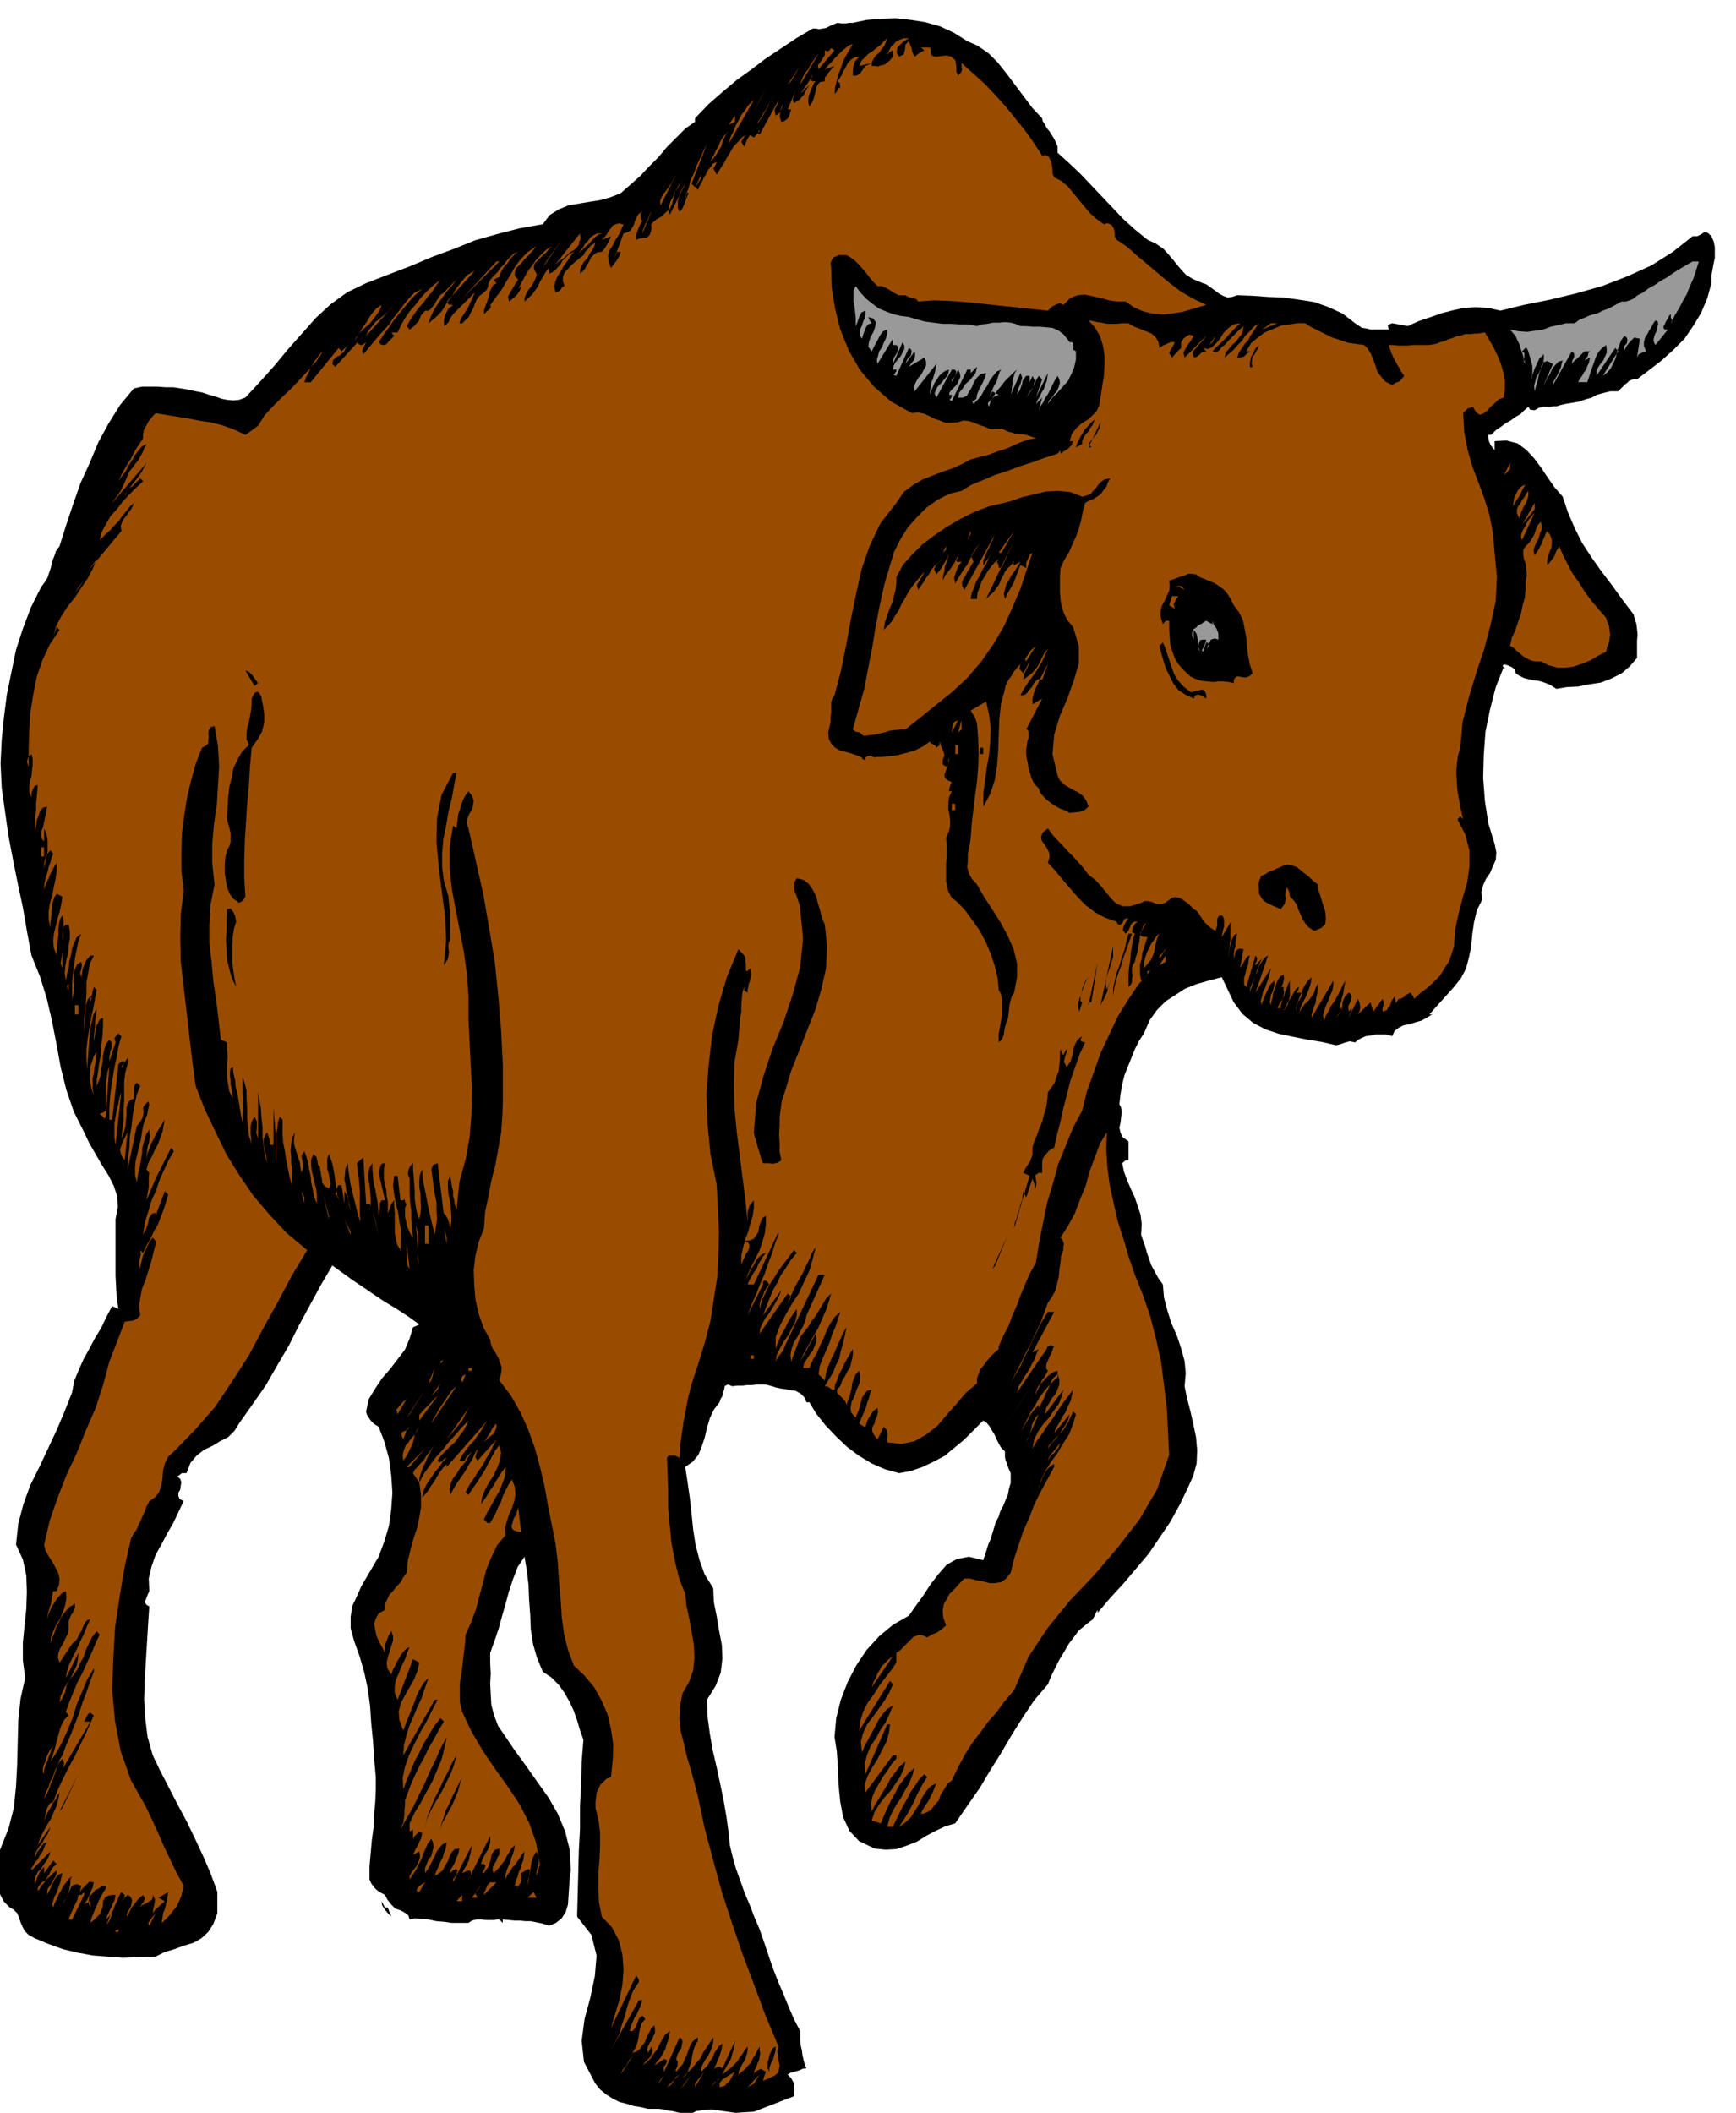 <svg xmlns="http://www.w3.org/2000/svg" width="490.455" height="596.752" fill-rule="evenodd" stroke-linecap="round" preserveAspectRatio="none" viewBox="0 0 3035 3693"><style>.brush1{fill:#000}.pen1{stroke:none}.brush2{fill:#994c00}.brush3{fill:#999}</style><path d="M1849 256v11l20 18 20 19 19 20 19 20 18 19 19 20 20 18 22 18 15 7 13 9 10 11 10 12 9 11 10 11 13 8 17 7 6 2 7 5 7 5 8 6 7 4 8 3 8-1 9-3 26 1 28 2 27 1 28 4 26 4 25 9 24 11 22 17 6 4 6 4 7 1 8 2h32l-2-8 8-3 27 5 20-9 21-7 20-7 20-5 18-4 20-1 21 1 22 5 41-10 45-9 46-11 46-13 44-17 42-19 38-24 34-27h8l8-4 4-3h4l4 2 5 5 4 9 2 10v19l-2 9-2 11-2 11v13l-7 26-11 26-14 23-15 22-20 20-20 18-22 17-21 16h-6l-4 1-4 2-3 3-4 3-3 3-4 4-5 5h-14l-12 3-11 3-9 5-11 3-11 4-12 2-12 2-9 2-6 2h-6l-6 1h-13l-7 2-7 4-8-1-3-5-7 6-7 7-9 5-8 6-9 5-8 6-9 6-8 8h-5v5l1 6 3 7 7 9v-16l21-1 19 5 15 11 14 15 12 16 12 18 12 17 14 16 9 27 12 28 13 26 17 26 17 24 19 25 18 25 19 25 2 8 3 9 1 9 1 10-1 9v31l-13 15-14 12-18 9-18 7-20 3-20 4-20 1-18 3-11-7-10-4-10-3-9-1-9-2-8-2-8-4-6-4-2-7-5-4-7-3-7-2-2 3 3 4 4 2 6 2-8-3-3-3-14 35-10 39-8 39-3 41-1 40 3 40 6 39 11 36 3 15-1 13-5 11-5 12-7 10-5 11-3 12 1 14-9 18-5 21-3 21-2 22-4 19-5 19-9 17-12 15-43 48h5l-10 6-9 5-11 3-9 3-11 2-8 4-8 6-4 9-11-3h-18l-8 2-9 1-7 3-6 3-6 5-9-2-8 2-8 3-8 2-26-6-25-4-25-5-24-5-24-8-21-11-19-16-15-20-21-44-23 6-21 6-20 8-17 11-17 11-15 15-13 18-10 23-9 14-7 14-6 15-6 15-6 15-4 16-3 17-2 18 3 6 1 8-1 9-1 9-2 9 2 9 4 8 10 7v33h-5l-6 5 3 15 6 16 6 14 7 15 5 15 5 15 2 16-1 19 3 9 4 11 3 11 4 12 4 11 6 11 6 11 8 11 2 23 6 23 7 22 10 23 7 21 6 22 2 21-2 23 4 20 6 23 5 22 5 24 2 23-1 23-6 22-10 22-14 29-16 29-19 28-19 28-22 26-22 26-23 25-22 26v-5l-3 5-2 5-2 3-2 4-7 5-6 5-11 9-9 12-9 12-8 14-8 13-7 14-7 14-6 15-24 28-20 30-19 30-18 31-19 30-19 32-21 30-22 32-17 5-17 8-17 9-16 10-18 7-18 6-19 1-19-2-27-13-17-18-11-24-5-27-3-30-1-29-2-29-4-25 3-33 8-32 12-31 15-29 18-27 22-24 24-20 28-16 12-17 13-18 13-20 14-18 14-16 18-10 21-4 25 6 3-9 3-9 3-10 4-9 3-10 3-10 3-10 5-9 3-10 5-9 4-10 4-9 2-11 3-10v-17l-4-9-3-9-2-5-1-5v-10l-7-7-4-7-4-8-3-7-5-8-4-7-5-6-6-4-17 17-17 17-17 14-17 14-19 10-19 9-20 7-21 4-25-7-23-10-23-14-20-15-20-19-18-19-16-20-12-20h-5l-4-9-6-6-9-5-8-1-10-2-8-1-9-2-6-2-11-3h-17l-7 1h-9l-8 1h-9l-9 1-7-3-3 1-3 2-1 6-2 5-1 6-3 5-2 6-10 13-7 15-5 17-4 17-5 15-6 15-10 12-13 9 4 26 4 28 3 27 3 29 4 26 7 27 9 25 15 24 1 24 5 25 4 24 5 26 1 24-3 25-9 23-15 24 1 29 4 30 5 29 7 30 6 28 6 29 5 29 4 29 2 21 5 21 6 21 8 22 7 20 9 21 8 21 9 21 8 23 8 24 8 23 9 23 9 21 9 22 9 21 11 21v17l1 8 2 9 1 8 2 9 2 7 3 7-7 1-4 2-3 1-3 1-4 1-3 1-4 1-5 3 6 6 5 9v5l1 6-1 6v6l-70 27-17 1-15 1-14-2-14-2-14-2-13 1-14 2-13 7-11-3-9-2-8-2-8-1-8-2-8-1h-19l-13-3-12-2-13-4-12-3-12-6-11-7-11-9-8-10-20-38-4-37 5-38 10-37 8-38 3-36-9-36-25-32 1-38 1-38 1-39 2-38v-40l2-39 1-39 3-38-6-17-5-17-6-17-7-15-9-16-10-14-13-13-15-10-10-24-7-24-4-26-1-25-2-27-1-26-3-25-4-24-12 18-8 21-7 21-6 22-6 21-6 22-7 21-8 22v18l1 18-1 18 1 19 1 18 5 19 7 18 13 19 17 25 19 26 19 27 20 28 16 28 13 31 8 32 2 36-2 14-1 16-1 15-1 15-4 13-7 11-10 8-12 5-12-4-10-2-10-2h-9l-10-1h-9l-10-1-11-1v6l-6-6h-4l-5 1h-14l-9-1h-8l-8 2-6 4h-29l-14-2-13-1-14-3-12-1-12-1-9 2-2-7-5-4-5-3-4-2-9-3-7-7-7-9-4-8-6-3-5-3-4-3-3-3-6-8-3-7v-23l2-22 2-23 3-22 1-23 2-22 1-22v-22l-3-33-2-31-3-30-2-30-4-30-6-28-8-28-10-28-6-22v-20l3-19 8-17 8-18 10-17 10-17 10-17 10-27 8-27 4-29 2-29-2-30-4-30-8-29-10-26-8-5-5-5-3-4-2-3-3-5-1-5 5-22 11-18 12-18 14-16 13-17 13-17 8-19 6-20 7-3 4-2-21-15-20-13-20-12-18-12-19-13-18-12-18-13-18-13-20 34-19 35-19 35-18 36-20 34-20 35-23 33-24 34-8 13-11 11-14 7-13 8-15 7-13 10-11 13-7 18h-8l-8 6 5 4 2 6-1 6-1 7-3 5v6l2 5 7 4-9 19-9 19-11 19-10 19-10 18-7 20-5 21 1 22-3 7-3 8-2 3 1 3 2 3 5 3-2 30-2 33-2 33-2 34-1 33 2 33 4 32 9 32 14 29 15 29 15 29 16 30 14 29 14 30 13 30 12 33v37l-7 19-9 14-12 11-14 8-17 5-16 6-17 5-16 8-29 1-28 1-27-2-26-2-27-5-25-6-25-9-24-10-11-6-7-7-4-8-3-7-3-9-3-7-6-6-7-4-10-10-6-11-5-14-2-13-1-15 1-14 2-14 5-12 14-35 9-35 4-38 2-38 1-39 1-39 4-38 8-36-4-31v-31l3-30 3-29 1-30-1-28-6-28-12-26 4-37 9-34 12-33 16-32 15-32 15-32 14-33 13-33 4-21 8-19 8-18 10-18 10-19 11-18 9-19 10-19 11 5-3-20-1-19-1-19v-99l4-21-1-19-6-18-9-18-12-19-11-19-11-19-9-19-18-36-13-38-10-40-7-39-8-41-9-39-12-39-15-37-8-43-7-41-9-42-8-40-8-42-6-42-6-43-2-43 2-41 4-40 5-39 8-39 8-39 12-37 14-37 18-36 6-8 5-8 3-9 3-9 2-10 4-10 3-9 6-8 12-38 12-36 13-37 16-35 15-36 18-33 20-32 24-29 14-3h28l14 1h13l13 2 13 2 13 3 11 2 12 4 11 3 11 4 10 2 11 1 10-1 11-4 26-28 25-28 24-29 24-27 24-27 26-24 29-21 33-16 39-15 39-15 38-16 38-14 37-15 39-11 39-10 40-7 12-16 16-10 17-7 18-3 18-3 19-3 18-5 18-7 17-15 17-15 16-17 16-16 15-18 16-16 16-16 17-12v-6l24-25 24-21 25-21 25-18 25-19 27-18 27-18 29-17h5l6 1 6-1 6-1 10-5 10-4 7 1h8l6-1h6l24-5 25-2 26-1 27 3 25 4 25 7 24 11 24 15 18 8 19 13 16 16 16 20 15 20 15 20 15 20 17 18 1 5 4 6 3 6 5 6 3 5 4 6 3 6 4 9z" class="pen1 brush1"/><path d="m1589 67-10 6-7 7-3 3-1 5v5l4 6 4-2 4-2 1-4 1-4 1-9 6-6 2 6 3 7 1 6 4 8 8-6 9-5-6-5h16l1 4v7l2 3 2 1 6 1 8-1 10-1 8 2 7 6 1 5 1 8v7l3 7 5-5 2-5-1-6v-6l20 18 21 19 18 19 19 21 16 20 17 21 15 21 15 23 6-1 5 2 2 4 3 6 1 6 1 7v7l3 7 12 6 12 10 9 11 10 12 9 11 10 12 11 10 14 10 6-2 5 2 3 2 3 5 1 4 1 6v5l3 5 18 12 18 16 18 15 20 17 18 15 21 16 21 12 23 11-21 6-20 6-19 3-17 2-18-2-16-4-16-7-14-10h-15l-14-2-14-4-14-3-14-3-13 1-13 5-12 12-6-3-6 2-8 4-7 7-29-3-28-3-29-3-28-3-29-3-28-2-28-1-28 2-3-4-6-2-8-2-5-3h-12l-6-3-5-3-6-4-6-3-7-3h-7l-7-7-6-7-6-8-6-7-7-8-7-7-8-6-7-4h-13l-5 2-5 2-3 5-2 5 1 8 1 35 6 37 9 36 15 37 19 33 25 30 30 26 36 20 11-1 10 2 9 4 10 5 9 3 10 4h10l12-1 9-3 10 1 9 3 10 4 9 3 9 4h9l11-1 6 3 7 3 5 1 5 2h4l5 1h5l6 1 17 6-12 2-12 4-14 6-13 6-16 5-16 6-16 4-15 4-15 8-15 7-18 6-18 7-18 7-17 10-16 12-13 19-28 36-19 40-14 41-10 45-9 44-8 44-9 44-11 42-4 6-2 7v17l-1 8v9l-2 9-2 9 1 12 5 9 6 6 9 5 9 2 10 3 9 3 10 4v2l6 3v-5l3-2 5-1 8 3 4-1h9l12-1 15-2 15-4 15-4 14-7 13-9 1 3 4 2 4 2 2 4 5-4 1-7 2 8 4 8 2 8-3 9v7l6 4 2-2 2-5v-5l1-4v6l-2 6-2 6-2 7-2 5 1 5 3 4 9 4-2 3-2 7-1 6h5l-5 11-1 11v10l2 10 1 9v10l-2 9-5 11 1 14v16l-1 16v31l3 15 6 12 12 10 13 14 13 18 12 17 11 21 8 19 7 21 5 21 2 21 4 8 2 11v24l-2 11-2 12-2 11v15l6-6 3-8 1-8 1-5 2-7 3-7 1-8 1-8 1-9 2-8 2-7 4-6 5-27v-24l-6-25-10-23-13-24-14-22-15-23-12-21-9-10-5-9-3-11 1-11v-12l2-10 2-11 1-8 2-26 3-25 3-24 3-23 2-25 1-24-1-26-2-27-2-6-2-5-4-6-3-5 27-16 5 23 3 24-1 23-2 24-4 22-3 23-3 22v23l12-22 8-24 4-25 2-26 1-28 1-27 3-28 7-26 1-6 3-6 3-5 4-5 3-6 4-5 4-5 5-5-2 8 7 8 11-21-2 7-4 8-4 8-1 9 8-6 7-5 5-6 5-6 4-8 4-8 4-8 6-7-5 11-5 11-6 10-6 10-7 9-7 10-6 9-6 11h6l5-3 4-6 5-5 3-6 4-5 4-3 7 1 10-27-5 8-4 9-5 9-4 9-4 8-3 9-2 9v9l17-10-28 54h2l2 4v11l-2 6-1 8-1 7v7l1 8 2 9 1 8 3 9 2 7 3 7 4 6 6 6 2 7 6 7 6 6 9 7 8 5 8 4 8 3 7 4 8-1 10-1 8-3 7-6-4-11-6-8-8-6-8-4-9-5-8-5-7-7-4-8-9-38 3-34 10-33 13-30 11-31 9-30v-31l-10-33-10-12-6-12-4-12-2-12-1-13v-28l1-14 7-15 8-13 6-14 6-13 5-14 4-14 3-16 4-15 7-4 8-3 6-4 7-5 4-6 5-6 3-8 4-7-10 2-6 4-5 5-4 6-5 5-4 5-7 3-8 2-21-8-21-2-21 1-21 5-21 5-20 7-20 5-18 4-26 10-24 12-24 14-22 15-21 16-18 18-16 18-11 21v9l-1 11-3 12-3 12-5 11-4 12-4 12-2 13 7-7 7-8 6-10 6-9 5-11 6-10 6-11 6-9 22-27-3 7-5 8-5 8 2 9 5-7 5-7 4-7 5-6 4-8 6-7 6-6 8-6-6 4-6 7-3 7 4 9 5-6 4-5 3-6 4-6 3-7 4-7 4-6 6-6-6 6-4 6-3 7-2 8-3 8-1 8-2 8-1 9 5-10 8-10 4-6 4-6 3-6 3-6v2l-2 5-1 2 1 2h8l-6 8-4 11-3 9 2 10 5-9 5-8 5-8 6-8 5-10 5-9 6-9 6-9-4 5-6 8-5 9 4 10-4 6-3 6-4 6-3 6-4 6-2 6v6l4 7 54-98-2 4-2 6-4 7-3 8-4 7-3 8-3 7v8l16-22-6 9-5 11-6 9-5 11-6 10-4 10-4 10-2 11h11l1-11 4-10 3-10 6-9 5-9 6-8 6-7 7-6-3 5 3 6v4l5 1 22-49-49 103 6-6 7-6 5-7 5-7 3-8 4-7 3-7 5-6 11-11h-3l3 6 5-3 6-3-5 8-5 8-6 8-4 8-5 8-2 8-2 8 2 9 3-7 4-7 4-7 4-7 3-8 3-8 3-8 3-7 5 2 5 3v-9l3-7 3-7 5-4-10 30-11 33-14 33-15 33-19 32-21 30-24 28-27 25-81 65h-9l-9 1-9 1-9 3-9 2-9 2-9 1-7 1h-4l-2-2-3-3-2-1-6-1-5-4 10-36 10-35 7-37 7-36 6-37 7-36 8-36 10-34 7-23 11-22 13-21 16-18 17-17 20-14 20-10 21-5 18-11 20-8 21-9 22-7 21-8 22-7 22-8 22-7 5-6v6l7-5 8-5 5-6 2-6h-6l4-13 8-10 9-8 10-6 8-7 8-8 5-11 2-13 3-20 3-18 1-19v-17l-3-18-5-16-9-15-11-12 7 1 8 2 8 1 9 2h18l9-1h11l6 4 9 4 8 3 10 4 7 3 7 6 5 8 2 11 6-4 7-3 7-3h7l-3 6-4 7-3 6 5 8 8-9 8-8v-10l4-6 5-4 5-3 8 2-3 5-3 5-4 5-3 5-5 9 2 9 38-38-2 3-4 5-5 5-5 6-8 9 2 10 6-2 5-4 4-4 7-1-6-6 8 2 8-3 7-7 7-8 6-10 8-8 9-7 12-2-6 6-6 6-6 6-5 6-6 6-6 6-7 6-6 7 6 2 6-4 4-6 5-3 8-9 8-8 8-8 9-8-1 7-2 7-5 6-5 7-7 6-5 6-6 7-2 9 7-6 8-7 7-8 8-8 6-9 8-8 7-8 9-6-5 7-5 8-5 7-4 8-6 6-5 8-5 7-3 9h6l6-2 5-5 5-4h-6l8-14 12-10 12-9 15-6 14-6 15-2 13-2h14l9 6 12 6 12 6 14 7 13 4 14 5 14 2 15 2 6 6 6 10 4 10 4 11 3 10 7 9 7 8 12 6 6-4 6-2 4-4 5-6-5-7-3-6-4-6-3-6-4-7-3-7-3-8-2-7h8l8 1h17l9-1h29l6-1 6-1 7-3 8-2 6-3 7-2 7-3 7-1 8-3h11l6-1h6l6-1 6-1 7 12 8 14 7 14 6 15 4 14 3 15v15l-2 15-9 3-7 7-8 7-6 7-6 4-6 2-6-4-6-10-9 3-8 8 2 34 6 31 8 28 11 29 10 27 9 29 6 31 3 35 4 42-2 42-9 42-11 42-14 42-13 43-11 43-4 45-4 14-2 15-1 15 1 16 1 15 3 17 3 16 4 17-5-5-5 5 14 27 7 28v28l-4 28-8 27-7 27-6 28-2 29-4 13-5 14-8 12-8 13-11 11-11 10-12 9-11 10-1-4-5-7-6 3-5 3 6 5-11 11 11-11-5-4-4 2-4 2h-3l-6 11 2-4-2-7v-5l-6 8-3 9-3 3-2 4-4 2-4 1v-6l2-5v-6l-2-5-16 22-3-9-2-7-22 21 3-6 1-6-1-8-3-7-16 33 2-6 3-5v-6l-5 6-1-9 4-8 1-5 1-3-1-5-4-3-6 6-3 6-2 6v6l-2 5-2 5-3 5-4 5 11-17h-5l1-6 2-6 1-6 2-6 1-6 1-6 1-6 1-6-5 9-4 9-5 9-5 9-6 8-4 9-5 8-3 9-2-9 2-8 3-9 4-8 3-9 4-9 2-9v-9l-38 65v-6l2-6 2-7 3-7 1-9 2-8 1-9v-8l-4 8-3 9-5 7-5 7-6 5-4 6-4 6-2 6 2-9 3-8 4-8 4-8 3-8 3-8 2-8 1-8-6 6-5 7-4 7-3 8-3 7-3 8-2 8-1 9v-6l1-5 1-5 3-3 4-7 2-7h-11l4-5 1-5-5 3-3 5-3 5-3 6-4 5-3 6-3 6-3 7 4-7 4-6 1-7 2-6v-28l-3 6-2 6-3 7-2 8-3 6-2 7-1 7v7-6h-6l5-9 5-8 1-5 1-5-1-5v-5h-5l1 1 3-7 1-5 1-5-1-4v-2l-6 4-4 6-3 7-2 8-3 7-1 8-2 7-1 7-2-6 1-6 1-6 3-6 3-11v-8l-8 8-5 11-3 6-2 6-3 6-1 6-2-7 2-7 2-9 4-8 3-9 3-8 2-9 2-8-27 43 22-65-6 4-5 7-5 8-3 9-4 9-3 10-3 9-3 9 1-9 3-7 3-7 3-7 2-8 3-7 3-7 3-7-11 11-1-2 3-5 1-5-3-5-16 55-4-4v-12l2-6 2-9 3-8 1-8 2-8-5 2-4 7-4 7-4 6 6-33-7-1-4 2-3 3-1 5-2 8v5-14l1-7 2-6v-7l1-6 1-6 1-3-5 2-2 4-3 5-1 6-2 6-1 7-1 7-1 7 1-9 1-8 1-8 1-8v-25l1-7-16 27v-2l1-4 1-6 2-6v-13l-2-5-2-2-5 1-2 3-1 3v11l-3 9-8-5-6-5-5-5-3-4-4-6-3-5-4-5-5-3-10-10-10-7-6-3-6-1-6 1-5 4-7 5-6 2h-6l-6-1-6-3-6-1h-6l-6 3-19 6h-13l-12-5-8-8-9-11-9-11-10-11-12-9-9-12-9-10-9-10-9-9-9-10-9-9-9-10-8-11-9 7-3 7 1 7 5 7 4 6 4 8 1 8-3 10 13 14 13 16 13 15 14 16 14 14 16 12 17 9 20 7 2 4 3 2 2-1 3-2 4-8 7-1-5 7-4 8-1 6 5 6 5-6 3-7 1-3 3-3 3-2h6l-5 4-4 8-1 6 5 3-3 9-2 12-2 12-1 13-2 12-1 12v23l4-4 2-4v-6l1-5-1-7v-6l1-6 4-6 2-9 3-9 1-9 2-9 1-9 3-9 3-9 7-7-1 1-2 3-3 5-3 6-3 4v5l3 2 9 1-3 9-3 10-3 9-1 10-3 9v18l2 11 5-4 6-7v-6h5l-21 24-18 27-18 29-15 32-15 32-12 34-12 33-8 33-16 30-13 32-13 32-9 33-10 33-7 34-7 35-6 37-10 18-8 18-8 19-7 19-8 18-7 19-9 17-8 18v5l-7 6-7 7-6 7-6 8-6 7-3 8-3 8v9l-19 16-16 19-17 19-17 20-19 15-21 12-23 5-25-3v-6l1-8-2-8-5-5-11 22-6-8-3-6v-7l4-7 1-6 3-6 2-8-1-7-7 5-6 9-5 9-3 10-4-1-7-5 3-7 3-7 3-7 3-7 2-8 3-8 2-8 3-7-8 2-5 6-4 6-2 8-2 7-2 8-3 6-2 6-8-9-1-8 2-11 5-10 4-12 5-11 1-12-2-9-6 6-3 7-3 8-1 9-2 8-2 8-3 7-2 7-2-6-3-4-4-4-3-3-4-4-1-3 1-4 5-5 3-9 5-8 4-8 5-8 2-8 2-8 1-8v-8l-5 8-5 9-5 9-4 9-5 9-3 9-4 9-1 9h-4l-3-2-4-3-6-1 7-12 7-11 5-13 6-12 3-14 4-13 3-14 3-14-6 10-5 11-5 11-5 12-6 12-5 12-4 12-2 13-11-11 2-14 5-13 6-14 6-14 5-15 6-14 4-13 4-12-10 9-8 12-6 12-5 13-6 12-6 14-7 12-6 14h-11l2-9 5-7 5-8 5-6 3-8 3-7v-8l-1-7-27 49 6-14 8-14 8-15 9-15 7-16 7-16 5-15 4-14-9 9-6 10-6 10-6 10-7 9-6 10-7 9-7 9-16 43-1-12 2-11 4-11 6-9 5-10 5-9 4-10 2-9 32-71h-11l-59 125-2 6-5 7-5 6-4 8 2-12 6-12 6-11 8-11 6-12 6-11 3-12v-11l-6 8-6 9-5 9-4 9-5 8-4 9-4 9-3 9v-21l8-21 10-19 11-19 12-18 9-20 9-19 6-21 5-20-6 9-5 12-6 12-6 13-7 12-7 13-6 13-6 13-2 1 3-2 3-5 2-5-6-5-49 70 1-9 4-9 5-9 7-9 6-10 6-10 5-10 4-10-32 44 6-16 6-15 6-14 7-12 6-13 9-13 8-13 11-13-5-5-9 12-9 12-9 12-8 13-8 12-7 14-6 13-4 15v-7l1-6 2-6 3-5 2-6 3-5 3-5 3-3-5-6-3-1-3 2v5l-27 54 7-19 8-18 7-18 8-18 6-18 7-18 5-17 6-15v-5l-43 92h-11l3-7 4-7 4-7 5-7 3-8 4-6 4-7 5-6-6 2-6 5-5 6-4 8-5 7-4 9-5 9-3 9 6-17 7-15 7-14 7-14 5-15 4-14 2-16v-15l-6 4-3 7-3 8-1 9-4 6-4 6-7 3-10 1 6 2 3 4v5l-2 6-4 6-3 7-3 6-2 7v-17l3-14 4-15 5-13 4-15 4-13 2-14v-13l-7 8-3 9-1 4v17l-4-40-5-39-5-40-5-39-4-41-1-40 1-40 7-40 1-13 1-12 1-12 2-12v-12l1-11 1-11 3-9v6l6 4v-5l1-4 1-6 2-5 1-6 1-6-1-6v-5l-5 5h-3v-12l-1-6v-5l-1-3-1-1-10-11-20 48-15 51-11 51-6 52-4 51 2 53 5 52 11 54 2 41 2 41-1 39-2 40-6 38-6 39-10 38-12 39-6 18-6 19-5 20-4 21-4 21-3 21-3 21-1 21-8-4h-11l-3 4 1 26 1 30v31l3 32 3 31 6 31 7 29 11 28 2 20 5 23 4 22 4 24 1 22-2 22-7 20-12 21-4 21-1 23 2 22 6 23 5 22 7 23 6 22 6 23 12 57 15 56 15 55 18 55 18 53 20 53 20 54 23 55-2 8 1 8 1 8 2 9-1 6-2 7-6 5-9 4-11 5 2-8 3-8-9-5-6 3-5 4-1 3 1-7 3-6 2-6 3-6 1-6 1-6-1-6v-6l-4 7-4 8-4 6-3 7-5 5-5 6-6 5-6 5 1-7 3-6 3-6 4-6 2-6 2-6 1-6v-6l-5 6-4 7-5 6-4 7-6 6-6 6-7 5-7 6 3-7 4-7 4-7 4-7 2-8 3-8 1-8 1-7-22 48-5-3-5 1-5 3-1 5 2-7 3-6 2-6 3-6 2-6 2-6 1-6 1-6-6 4-4 6-4 6-3 8-5 7-4 7-5 5-6 6v-7l3-7 4-7 5-7 4-8 3-8 2-8v-8l-6 9-6 9-6 9-5 10-7 8-7 9-9 8-8 9 5-4 4-6 3-9 3-8 2-11 2-10 3-9 5-8v-6l-8 6-5 7-3 8-3 9-4 8-3 8-6 7-6 7-1-3 3-6 1-8-3-5 3-10 6-9 1-6 1-5-1-5-4-3-27 60-1-8 4-5 1-3 1-2-1-3-4-1-17 11 5-7 6-7 4-7 4-7 2-8 3-8 2-8 1-8-8 6-5 8-5 9-4 9-6 7-5 8-7 7-8 6 5-6 9-9 4-10-2-8-6 11-2-6 2-6 3-6 4-5 2-6 3-6v-7l-1-6-6 6-4 8-4 8-3 8-5 6-4 6-6 4-6 2-5 6 6-8 4-7 3-8 2-8 1-9 2-9 3-9 6-7-5-6-6 5-3 8-3 8-5 6h-5l2-9 3-7 3-7 4-6 3-7 3-6 2-6 2-6h-6l-49 87 8-15 7-14 4-15 5-14 4-16 5-15 6-15 10-15-1-6-4-5-44 92 7-24 8-26 5-26 2-26-2-27-6-24-12-23-18-19-5-26-1-24v-26l2-24 1-24v-23l-3-23-5-20v-11l1-8 1-8 3-6 3-7 5-5 6-6 8-3 3-29 1-28-4-27-6-26-11-25-13-23-17-20-18-17-10-27-7-28-4-30-2-31-3-33-2-32-4-33-6-30-7-35-6-34-8-34-9-33-12-33-13-29-17-30-20-26 3-13 1-10-3-9-3-8-5-9-5-7-3-8-1-7-12-22-8-23-6-26-2-25-1-26 3-25 6-25 9-23 2-29 6-28 5-27 7-27 5-28 5-28 2-28 1-27v-63l-3-61-5-60-6-59-10-60-10-58-13-58-13-58-3-9 1-8 3-8 5-8 2-8 1-8-3-8-6-8-6 8-4 8-3 8-2 8-3 8-1 8-1 8-1 9-6-5-6 37v38l4 37 7 37 7 36 7 37 5 37 3 39v42l2 42 2 41 2 41-1 40-3 40-7 39-11 40-5 49-3-9-1-8-2-8v-8l-2-8-1-7-1-6-1-6-4 9v12l1 12 3 13 1 11 1 12v11l-2 12-2-9-2-7-4-7-3-4v5l-11-92-8 3-3 8 2 14 2 15 2 14 3 15v14l1 15-2 13-2 14-3-12-3-12-3-13-3-14-3-16-3-15-3-16-1-16-4 9-1 11v11l2 12v11l1 11-1 11-2 11-4-10-2-11-2-14v-13l-1-14-1-13-1-13v-10l-5 5-3 7-1 7 3 8v28l1 14 2 15v13l1 13 1 10 1 10-5-7-3-7-3-7-1-7-2-8v-16l3-7-3-2v-3l-1-3-2 2h-5l-5-43h-6l-2 17 2 16 3 16 4 16 2 15 3 15v16l-1 19-6-10-2-10-2-11v-35l-1-12v-9l-5 6-3 9-3 8v4-24l-2-11-1-11-3-12-1-11v-12l2-11-6 1-2 5-2 5-1 6 11 48h-6l-3 5v7l-1 7-1 8-1-12-1-12-2-11-2-11-3-12-1-11-1-12v-11l-5 8-2 10v9l2 12 1 10 1 11v11l-2 11v-2l1-4v-4l-1-1h-6l-5-81-11 10 1 12 2 13 1 12 1 14v39l1 13-5-15-3-13-3-12-3-12-3-13-2-12-2-13-1-13-4 9-1 10-1 9 2 10 1 9 3 11 2 11 3 13-3-9-1-8-2-8-5-8v22l-5-33-6 1-2 5-1 5-2 6 5 3 1 7-3-11-1-11-2-11-1-10-2-11-2-10-3-9-3-8-3 8v18l3 10 1 7 2 8-1 5-2 4-6-3-3-3-3-4v-4l-1-6-1-5-1-7-1-6-3-3-1-6-2-8-5-5-4 9v11l1 10 3 11 2 10 3 11 1 12v13l-5-12-2-12-3-13-1-12-3-13-2-12-3-10-3-8-5 8 2 11 1 9-3 10-2-10-1-9-3-8-2-7-3-9-2-8v-10l2-10-5 9-2 11-1 12 1 12v11l2 12-1 12v13l-4-15-3-15-3-15-2-14-3-15-1-14v-26l-5-5-3 9-1 11-2 9v52l-1-13v-36l-1-12-1-12-1-12-1-12h-6 6v65h-6l-1-5v-5l-2-6-2-6-4 6-2 6v7l1 8 1 6 2 7 1 7 1 7-4-14-2-15-2-17v-16l-2-18-1-16-3-16-2-12v81l-3-10 1-9v-11l-4-8-4 6-2 6-1 6v12l1 6v6l1 7-5-17-2-16-1-16v-15l-1-16v-14l-3-13-4-12v28l1 10v20l-1 10v13l-3-15-2-12-2-13-2-11-3-12-1-12-3-12-1-11-4 3-1 6v6l1 8v7l2 8 1 8 1 9-6-12-2-11-2-13v-25l1-12-1-13v-12l-11-5-4-35-4-33-5-33-3-33-4-34v-33l2-35 7-35-4-37v-34l3-35 5-33 2-34 2-34-2-35-6-35-7 2-3 5-1 6 1 6-1 5v6l-4 4-7 4-11 28-8 29-7 30-5 31-4 31-1 33v33l4 35-5 40-1 42 1 42 5 44 5 42 5 44 5 43 6 44 16 41 19 40 19 39 23 37 24 35 28 33 30 32 36 30-26 43-25 47-26 47-25 47-29 45-30 45-35 40-37 38-10 9-6 12-3 12-1 14-2 12-4 12-7 9-10 7-5 9-3 9-4 8-3 8-4 7-3 8-5 7-5 9-11 49-9 53-8 54-3 55-2 54 5 54 10 53 18 51 12 21 13 23 11 23 11 24 10 23 11 23 11 23 13 24-2 9-2 9-4 9-4 9-6 7-6 8-7 7-7 7v-4l1-5 1-8 3-7 2-8 2-8 1-8 1-6-17 10 11 6-7 6-4 4-5 4-5 7 1-8 2-8 1-8-4-8v5l-2 4-4 2-4 3-9 4-3 4 2-5 4-5 2-6-3-6-9 8-7 9-3 4-3 5-3 6-2 6-2-4 2-4 3-5 3-5 1-6 1-5-3-6-5-3-11 11 5-4 1-7-6-5-4 7-3 8-4 8-3 8-4 7-3 7-3 7-3 7 1-2 4-5 4-8 2-7-11 11 2-6 3-6 2-5 3-5 2-6 3-5 1-5 1-5h-6l-6 1-6 3-4 7v5l-1 6-2 5-2 6-9 9-8 7 2-9 3-7 3-8 3-6 3-8 4-7 4-8 5-7v-5l-7 1-6 4-6 3-5 6-5 5-1 6v6l3 7v-11l-11 5 5-7 5-10 2-6 3-6 1-6 1-3-8-1-6 6-7 7-6 10h5l5-5v5l-21 43h-6l3-9 4-8 4-9 4-8 2-8 3-7 1-6 1-4-8-3-6 2-4 4-3 7-3 6-3 6-3 6-3 4 4-7 4-6 2-6 2-6 1-6 1-6v-6l3-6-7 6-4 6-5 6-3 7-4 6-3 8-4 7-3 9-2-6 2-6 2-7 4-7 3-9 3-8 2-9 2-8-6 2-4 4-3 4-3 6-3 5-2 6-3 5-3 6 1-10 7-10 3-6 4-6 2-6v-5l-6 5-5 5-5 4-5 4-6 4-3 4-3 5v7-2l3-3 3-6 5-5 4-8 5-7 3-7 4-6 6-5-6-6-16 22v-11l-7 8-4 8-3 8-2 9-1-9 2-7 4-8 6-6 5-8 5-7 4-8 2-7-33 33v-4l3-4 3-6 5-5 4-8 5-7 3-8 4-7-6 2-5 7-6 8-4 10v-6l3-6 4-7 6-7 4-8 5-7 3-7 2-6-22 32 4-12 6-12 6-11 7-11 5-12 5-11 3-12 2-11-4 6-3 6-5 7-4 8-5 8-3 8-3 8v9-7l1-6 1-6 1-5 1-6 3-6 3-5 6-3 8-21 9-19 10-20 10-18 9-19 9-18 8-18 8-18-7-5-4 4-3 6-3 6v1-1h11l-54 92 2-4 4-6 2-9-3-8-6 7-4 9-3 9-3 9-4 9-3 9-4 9-5 9 3-11 5-10 3-10 5-9 3-10 5-9 3-9 5-8 7-19 8-18 7-18 7-18 6-19 7-18 6-18 7-18v-6l-12 20-9 22-9 21-7 23-8 20-9 20-10 19-12 18 3-8 3-9 3-11 3-11 3-12 4-12 5-10 8-8-5-6 6-17 7-17 7-17 9-17 8-18 8-17 7-17 7-15-5-6-8 10-6 12-5 11-4 12-6 11-5 11-7 10-8 10-4 8-2 11-4 9-6 10 2-12 5-11 6-11 7-10 5-11 5-10 2-11 1-11-22 44 2-12 4-12 6-13 7-13 6-14 7-14 5-13 6-12-6 2-4 5-3 6-3 8-4 6-3 7-4 5-5 4-22 33-3-9 1-8 3-8 5-8 4-9 4-8 2-8v-14l2-6 2-5 3-4 4-9v-7l-10 6-7 8-7 9-4 9-5 9-3 10-4 9-3 10 1-11 4-11 5-11 7-11 5-12 4-12 2-12-1-12-6 3-6 6-5 6-4 7-4 6-3 7-3 7-2 7 1-7 2-7 2-7 2-6 1-7 1-6 1-6 1-3h6l4-11 1-10-2-10-5-10-6-11-6-9-6-11-2-9 10-43 14-40 15-39 18-38 16-40 17-39 13-40 11-41 27-70 7-1 8-1 6-3 6-6-2-15 2-15 3-16 6-15 5-16 5-16 4-16 4-16v-5l-5-6-5 6-3 6-3 6-3 7-3 6-2 8-2 7-1 9-2-9 1-8 2-8-1-8 5 5 6-13 7-12 6-13 7-12 5-13 5-13 4-13 4-13-6-6-16 43v-5l-6 1-3 4-3 5-1 7-2 6-2 6-3 5-2 4 3-21 6-19 6-20 8-18 6-18 8-18 8-17 9-15-5-6-27 54v2-2l-16 38 1-6 1-6 1-6 1-6v-18l1-6-5-6 3-11 6-11 5-11 6-11 4-11 4-11 2-11 2-10-5 8-5 8-5 8-4 9-5 9-3 9-4 9-1 11v-9l1-7 1-8 2-6 1-6 1-6-1-6v-6l-6 9-3 11-3 11-1 12-2 12-2 12-3 12-2 13-3-13v-12l1-12 3-12 3-13 3-12 2-12 2-12 3-10 4-9 2-11 2-8-2-5-2 2-4 4-3 5 1 8-2 10-5 8-5 6-16 76 1-20 2-18 1-20 3-18 2-19 3-18 4-18 6-15-6-6-4 5-1 7v16l-7 3-4 6-2 8v11l-1 10-1 12-3 10-4 10 2-17 2-17v-17l1-16v-33l2-16 4-14 2-6-2-5-11 16v1l3-2 1-5 2-4h-6l-5 5-11 97h-5v-19l1-18 2-18 3-18 3-19 4-18 3-18 5-18-5-5-7 8 2 8-11 33v-7l1-6 1-6 2-5v-9l-4-5-6 8-3 10-2 10-1 12-2 11-1 11-3 9-4 10v-11l2-12 2-16 3-15 1-17 2-17 1-17v-14l-6 3-3 6-3 6-1 7-1 6-1 7-1 6v7-17l1-8 1-8v-8l1-8 1-8 1-8-6 12-3 13-3 14-1 15-1 14-1 14-1 13v14l-2-19v-18l2-18 3-18 3-18 4-18 3-17 3-15-5-5-2 6-1 7-3 6v8l2-8-2-3-5 6-2 7-3 8v9l-1 8v27l1-18 1-17 1-18 1-18v-18l3-16 3-17 7-14h-6l-7 8-4 9-2 4-1 5-1 6-1 6-2-8 2-6 1-7-1-6-7 4-4 8-2 8v29l-1 8-2 8v-25l1-15 2-15 2-17 3-15 3-15 5-12-8 6-4 9-4 10-2 12-3 11-1 11-3 11-2 12-2-13 1-12 2-12 3-12 1-13 2-12v-12l-2-12h-6l-2 3-2 3v14l-1 7v-12l1-6 1-6v-11l-2-8-4 6-2 8-1 9v10l-1 9-1 10-1 9v9l-5-13-1-12 1-13 3-12 3-13 4-13 3-14 2-13-10-5-4 6-2 6-2 7v8l-1 8-1 8-1 8v9l-3-15v-14l2-14 4-14 3-15 3-14 2-14v-14l-4 6-3 6-4 7-3 8-3 6-3 7-2 7v7-11l1-9 2-9 3-9 2-9 3-8 2-8 3-7-5-6-7 8-3 11-1 6v18-11l2-10 2-10 2-10v-20l-2-11-4-9v22l-4-4-1-5v-8l3-7 2-10 2-9 2-9 1-8-6 1-4 4-3 5-2 7-3 7-1 8-1 6-1 6v-20l1-10 1-9v-11l1-10 1-11 1-11-5 1-3 5-3 7v9l-4-10v-9l1-10 3-9 1-11 1-10v-9l-2-8-5 4-2 5-1 5 3 8v-32l1-31 2-32 5-31 6-31 10-29 13-28 17-25-5-5-6 16 5-18 9-17 11-17 13-16 11-17 11-16 9-17 7-17-16 22 59-71-1-9 2-6 3-6 5-6 4-6 4-5 3-6 2-5-7 6-6 8-7 8-6 9-8 8-8 9-9 8-9 9 4-15 7-13 8-14 11-12 10-13 11-12 12-12 13-12-3-3-2-2-7 7-7 7-5 3-3 4-4 5-1 6 3-9 6-7 5-7 6-7 5-7 5-7 4-8 4-7-60 70 3-5 4-5 4-6 4-5 3-7 3-6 3-7 3-7 3-7 5-6 5-7 5-6 4-7 4-7 3-8 4-7-8 4-6 7-6 8-5 9-6 9-5 10-7 9-6 9 5-11 5-9 5-9 6-9 5-10 5-9 6-9 6-9v-7l1-6 2-5 3-5 3-6 4-5 4-5 5-5 18 3 19 3 19 3 20 4 20 3 20 5 20 7 21 10 22-16 12-19 15-16 15-15 16-15 15-16 15-16 14-16 12-17-7 6-4 6-5 6-3 6-4 6-3 8-4 7-3 9h11l49-60 5 6 11-11-4 6-3 6-4 3-3 3-5 2-3 3-4 3-1 7 5 5 49-54-4 5-7 6 4 4 4 1 4-2 4-3-2 4-3 6-2 5 2 6 27-32 9-10 9-10 8-12 9-11 9-12 9-11 10-10 13-6-13 11-10 11-9 11-9 11-9 11-8 12-9 12-9 14 4 4 5 1 5-2 2-3 11-11-5-6h11l6-13 7-12 8-12 10-11 9-12 11-12 12-11 12-9-7 9-7 11-8 9-8 11-9 10-7 10-7 10-6 11 5 6 5-4 4-3 3-4 4-4 4-10 7-8h5l4-2 3-4 4-4 3-6 4-6 4-6 6-4 32-33-9 9-8 11-9 10-8 11-8 11-7 11-6 12-4 12 12-10 11-11 8-13 9-12 8-14 9-12 10-12 14-8-49 54 3 5 8 1-8 6-5 10-2 5-1 6v10l3-2 5-5 3-7 5-7 38-38-3 7-3 7-3 6-3 7-4 6-4 6-4 6-3 9h5l6-6 6-6 3-7 4-7 3-8 3-7 5-7 8-6 5-5 2-5 1-6 3-6 6-7 7-7 5-7 6-6 5-7 6-6 6-6 8-3-5 3-5 5-5 6-4 6-5 5-4 6-3 6-2 7-5 2-5 3 5 6-6 3-3 6-3 6-1 6-2 6-2 7-3 7-2 7v6l5-5 5-4 2-4-1-3 10-14 10-13 8-14 8-13 8-14 10-13 12-12 15-10-6 7-7 8-8 8-7 8-7 7-3 7v7l6 7-4 5-3 5-3 5-3 5-5 9 2 9 7-6 7-6 5-8 2-7-5 5 6-12 6-11 6-10 7-9 6-9 9-9 8-8 11-7-6 6-5 6-7 6-6 6-6 6-2 6 1 6 4 6v3l-2 6-3 6-4 7-5 6-4 7-3 7v7l6-6 7-6 5-7 5-7 4-9 5-8 5-9 6-7v10l5-2 5-3 4-5 5-5 4-7 6-6 6-6 8-4-6 8-5 8-6 8-5 9-6 9-4 9-2 9 2 11 6-2 4-4 2-4 4-1-3-9v-7l3-8 6-6 5-6 7-6 7-6 8-6 3-6 5-5 5-6 8-5-2 6-3 6-5 7-4 8-6 6-4 7-3 7v7l5-4 4-5 3-6 4-6 3-7 5-5 6-4 8-1 5-6 5-8 4-8 2-5-16 6 5-5 4-5 3-6 4-4 3-5 5-2 6-2 8 2-4 9-4 9-6 9-5 10-6 9-2 9 1 10 4 11 5-6 5-7 5-8 2-7h-6l-5 11 16-43 6-2 6-3 3-5 3-5 2-7 3-6 3-6 7-4-3 4v5l1 5 2 2-5 8-3 8-3 8v9l5-2 5-1 4-1h5l2-2 3-3 2-6 1-7-1-5 4-4 6-5 9-5 7-7 7-6 4-9 2-8 2-8 3-8 4-8 7-8-5 7-5 8-4 7-3 7-4 7-2 7-1 7 2 9 27-54-4 6-3 6-3 6-1 6-2 6v12l3 7 5-6 4-9 3-9 4-8-2-2-1 2-3 5v5l2-10 4-10 3-13 6-12 5-14 6-13 6-13 6-12-27 70 6 6 11-22-1 7-5 8-4 6 4 6 3-7 4-7 3-7 4-6 3-7 5-6 4-6 7-3-3 7-3 4 6 11 6-10 6-9 6-11 6-10 6-10 8-8 7-8 9-4-5 3-4 5-2 5 5 8 3-7 3-7 4-6 7 4 10-11-1-2-1 3-1 3 3 2 33-60v2l-3 7-4 8 2 10 4-3 4-3 1-4 2-4 2-8 3-5-3 5-2 5-2 5-1 5-1 9 3 9 6-2 6-5 3-8 2-7h-6l16-38-2 5-3 8-2 8 2 6 5-3 5-3 3-4 4-4 5-10 5-8-16 16 22-32-2 1-1 4v3l3 2h5l-3 3-2 5-3 6-2 6-2 5-1 6v6l2 7 4-6 3-6 2-8 2-7 1-7 3-5 4-4 8-1v-7l4-4 2-4 3-3 3-4 5-5-17 6 6-7 6-6 6-7 6-6 6-6 6-5 6-5 7-2-6 10-6 10-5 10-4 12-4 10-3 11-3 12-1 12 2-2 3-4 1-4 4-1-1-8-4-3 3-4 4-6 3-7 4-7 4-8 6-6 6-4 8-1-7 8-3 8-1 8v9h6l6-3 5-7 5-7 7-3 4-2-22 5 4-9 6-6 6-6 8-5 7-6 7-5 5-6 6-5-2 6-3 7-5 6-4 6-6 5-4 6-3 6v6h5l6 1 5-2 6-1 9-7 6-7V88l-6 3-3 4-1 2v2l1-6 3-6 3-6 5-4 4-5 7-3 6-2h9z" class="pen1 brush2"/><path d="m1431 121-1-7 6-8 6-10v-8l5 2 3-2 3-4 6 4-28 33zm-32 27 2-7 3-7 4-7 5-6 4-8 5-7 4-6 5-6-32 54zm-22 0 22-33-16 27-6 6zm0-16-16 21 16-21zm6 32 10-22-5 11-5 11zm-65 33 21-44-11 22-10 22zm5 21 3-6 5-7 4-8 5-7 4-9 5-8 6-8 6-6-6 6-5 7-5 7-3 9-5 8-4 8-5 7-5 7zm-49 33 3-11 5-10 4-10 5-9 5-10 7-9 6-9 9-8-44 76zm0-33 11-16v11l-11 5zm-32 65 3-7 4-7 3-7 4-6 3-8 4-7 5-6 6-6-5 6-3 6-3 7-2 8-4 6-4 7-5 7-6 7zm27-27v11-11zm-114 103-1-7 2-6 3-6 5-6 5-7 5-7 4-8 4-7-27 54zm-22 0 11-21-11 21zm38-11-10 22 10-22zm-48 60 16-38-3 5-2 5-2 4-2 5-2 3-2 5-2 5-1 6zm-125 32-6 5-6 6-8 5-7 6 43-54v3l1 6-2 5-1 6-7 8-7 4zm11 6 5-7 5-6 4-7 5-5 4-6 6-4 6-3h8l-6 2-5 4-6 6-5 6-6 5-6 6-6 5-3 4zm-60 22 33-49-27 38-6 11zm-141 54 60-65h5l-65 65z" class="pen1 brush2"/><path d="m2921 565 2-2v-4l-2-4v-6l-3 3-3 6-3 5-2 5-2 3 1 4 2 1h5l-22 27-3-6v-5l2-7 3-6 1-7 2-6-1-4-4-2-4 6-3 6-4 6-3 6-4 6-2 8v7l4 9-5 1-3 2-5 2-3 6 5-33-10-2-8 8-4 5-3 5-2 4v2l-1-8 5-6 1-4v-3l-1-3-4-3-6 8-3 9-4 10-2 11-4 9-5 10-6 7-8 6 27-43-5-6-33 49v-9l3-6 4-6 5-6 3-7 3-6v-7l-1-7-8 6-6 7-4 8-3 9-3 8-3 9-3 9-3 9h-16l3-6 4-5 3-6 4-5 2-6 3-6 1-6 1-3-10 5 4-5 2-3 1-5 3-3h-10l-6 6-6 6-6 5-4 5 1-6 3-6v-6l-4-4-33 59v-4l2-4 3-5 3-5 3-7 3-6 1-6 2-6-7 2-6 6-5 6-4 9-5 8-4 8-4 8-3 7 21-48-10-5-6 2-4 5-2 9-3 9-2 11-3 9-2 8-1-9 2-8 2-8 5-8 3-8 4-8 1-8v-8l-8 8-5 11-3 6-2 6-2 6-1 7v-4l1-5v-14l-2-8-2-7-2-7-1-4-3-6h-2l-6 6 4 3v8l-1 7 3 4-3-9-2-8-3-8-2-8-4-8-3-7-5-6-5-6 15 3 15 1 14-2 14-2 13-5 14-3 13-3h15l8-6 10-4 9-4 12-3 10-5 11-4 11-6 11-6h8l11-4 9-7 10-5 9-7 11-6 10-7 11-6 10-7 11-7 12-7 12-7h11l-5 16-5 15-6 13-5 13-7 12-6 12-8 13-7 14z" class="pen1 brush3"/><path d="m814 500-11 16 11-16z" class="pen1 brush2"/><path d="m1589 554 13 4 15 4 15 2 16 2h15l15 1h15l15 3 8-3 10-1 10-2h11l10-1 10 1 8 2 9 4h9l12 1h12l12 1 11 1 11 5 9 7 10 13h4l2 2v3l1 3-1 5 5 3v14l-3 14-5 12-6 12-9 10-9 10-9 9-8 11 2-6 5-5 4-6 5-6 3-7 2-7-1-6-3-6-5 8-4 8-4 8-4 8-5 7-3 7-5 7-3 7 6-22-11 11 3-7 4-6 3-7 4-6 2-7 3-7 1-7 1-7-21 43 11-32-6-6-5 8-4 11-7 9-6 10 7-10 6-9 2-11-4-8-5 11v-11h-6l-3 4-3 4-1 6-2 5-2 6-3 4-2 4 2-10 4-9 3-11-3-8-17 38 1-4 1-4v-5l1-5v-7l2-6 2-7 4-6-7 6-7 7-7 7-6 8-7 8-6 9-6 9-3 11-2-6 4-5 6-6 9-4-6-3-5-3-6 11 3-7 3-7 3-7 4-6 2-7 2-6 2-6 3-3-8 3-6 7-6 8-5 10-6 9-5 9-7 8-6 6-5-11 2 5 3 1 5-4 1-7 4-10 5-9 5-11 2-8-10 2-6 6-5 7-4 10-5 8-4 7-7 3h-8l2-9 6-7 5-8 7-6 5-6 5-6 2-6 1-6-11 11v-6h-6l-27 55-4-2 3-4 1-3v-1l-1-1h-4l1-4 3-4 5-5 5-5 3-7 3-6-1-7-3-6-11 22v-4l6-7 1-5 1-3-3-3h-5l-27 49-3-7 2-6 3-6 6-6 5-6 5-6 3-6 1-6-6 2-6 4-5 5-4 6-4 6-3 7-3 7-2 7v-7l1-7 1-7 3-7 2-7 2-7 1-6 1-6-38 48-1-9 3-7 4-7 6-7 4-8 4-7v-7l-3-7-27 16 4-6 5-6 2-8-1-7-16 22 3-8 6-6 1-4 1-3-1-4-4-3-22 49-5-2 2-2 3-4v-3h-6l1-6 3-6 5-6 5-6 3-6 3-6v-6l-3-6-17 38v-6l2-5 3-5 3-5 1-6v-3l-3-3h-6v-11l-27 44-1-7 2-7 2-8 5-7 3-8 4-8 2-8v-7l-7 3-4 5-3 5-3 6-5 9-5 10-6-8 1-8 3-9 5-9 3-9 1-8-4-6-9-3 3 7 3 4-7 2-4 7-3 8-3 10-4-6v-5l1-6 3-6 2-7 3-6 1-7v-6l-7 3-4 8-3 9-3 7v-15l-1-9-1-9-2-10v-19l4-8 8 11 10 11 10 8 12 9 12 5 13 5 13 3 15 2z" class="pen1 brush3"/><path d="m640 587 4-9 6-7 6-8 8-6 7-6 7-6 5-6 6-6-49 54zm-21 11 5-9 6-9 5-9 6-8 5-9 6-8 6-7 9-6-2 7-5 8-6 8-7 9-9 8-8 8-7 8-4 9zm16-38-27 38 27-38zm1571 16 16-11h11l-27 11zM619 565l-65 76 65-76zm32 16-5 11 5-11zm1463 22 11-16-5 11-6 5z" class="pen1 brush2"/><path d="m2201 603-3 8-5 9-3 4-1 5-1 6 2 6-3 1-2-1v-6l1-5 1-6 3-5 5-10 6-6zm-309 173-11 6 2-7 3-6 3-6 4-6 3-6 6-6 5-6 7-6-2 5-2 5-4 5-3 6-5 5-3 5-3 6v6zm11 0 5 6h-5l21-44-1 5-1 6-3 5-2 5-7 8-7 9z" class="pen1 brush1"/><path d="m1870 755-16 21 16-21zm759 76 11-22v11l-11 11zm5 21v-11 11zm11 33 1-7 1-6 1-5 3-4 2-5 3-4 4-4 7-3-5 8-5 11-6 9-6 10zm0-38-5 16 5-16zm-2438 5-33 49 33-49zm2449 54-4-9v-6l2-6 4-5 3-6 4-5 3-6 4-5v9l-2 6-2 6-4 6-3 7-3 7-2 7zm5 11 22-38v11l-22 27zm-839-21v10-10zm839 48-2-6 1-5 2-6 4-6 3-7 4-6 5-6 5-6-22 48zm33-48-11 21 11-21zm-11 75 3-5 3-4 3-6 3-5 2-6 3-6 2-6 3-5 5 7 3 8v7l-1 8-3 6-2 8-2 7v9l6-7 6-8 4-10 5-8 6 14 8 16 9 17 12 17 10 16 12 16 12 14 13 15 2 7 3 7 1 7 1 8-1 7-1 7-3 7-2 9-14 7-13 8-15 6-14 5-15 2h-14l-15-4-14-7h-9l-7-1-8-4-6-3-6-5-6-5-6-6-6-3 3-14 6-13 5-15 5-14 3-15 4-14 1-15v-14l2-7v-7l-1-8-1-8-3-9-1-8v-7l4-6 5-5 4-5 3-5 3-5 2-6 2-6 3-6 5-5 1 7v7l-3 7-2 8-4 7-3 7-2 7 2 9zM202 923l-38 48 38-48zm1544 43 27-38-22 38h-5zm-55-22 6-16v5l-6 11zm114-16-16 33 16-33zM164 950l-6 11 6-11zm1484 16 6-11v6l-6 5z" class="pen1 brush2"/><path d="m1865 993-6 22 6-22zm292 65 9 12 7 14 3 15 3 16 1 15 2 16 3 15 5 16-6 5-5 2h-5l-5-1-6-1-3 2-3 4v11-5l-9-2-9-1h-9l-9 1-10-1-10-1-10-3-9-4-12-11-9-10-7-11-4-11-4-13-1-13-1-14v-15h-6l-5 6-4-13v-10l2-9 5-9 4-9 4-8 1-9-1-9 6-2 6-2 7-3 8-2 6-3h7l7 1 7 5 8 3 9 4 8 3 9 6 7 5 7 8 5 8 6 12z" class="pen1 brush1"/><path d="M137 1004v11-11zm-6 32 16-21-10 11-6 10zm1940-5-9-5h-8l4-1 4-1 4 1 5 6zm-1951-5-11 16 11-16z" class="pen1 brush2"/><path d="m1859 1026-5 10 5-10z" class="pen1 brush1"/><path d="m2060 1042-2 3-3 5-3 6 2 8-10-6 5-16h11zm27 22v10-10zM99 1074v11-11z" class="pen1 brush2"/><path d="M2120 1091v-6l2 7 5 7 1 3 2 5v11l-6-2-4 1-3 1-2 4-4 8-2 9 1-5 3-5v-5l-4-1-6 16-2-2 3-5 3-7 2-7h-6l-5 1-2 5-1 7 3 8-3-5v-5l-1-6v-5l-2-10-5-7v17l-3-7v-5l2-6 5-3 4-4 6-3 4-3 4-2 5 3 6 3z" class="pen1 brush3"/><path d="m1822 1091-11 32 11-32zm0 48 16-27-16 27z" class="pen1 brush2"/><path d="m2082 1210 8-2 9-2 3-1 3 2 2 2 2 6v6l-8-5-6-2-5 1-3 6-15-7-12-8-9-12-6-12-7-14-4-13-4-14-3-12 6-6 4 9 4 12 4 12 4 12 4 11 7 11 9 10 13 10z" class="pen1 brush1"/><path d="m1794 1156-2-4 4-6 6-9 9-8-17 27zm-5-17-5 11 5-11z" class="pen1 brush2"/><path d="m451 1194-6 5-16-27 6 2 6 6 5 7 5 7zm11 54v15l-2 8-2 8-4 7-4 7-5 7-5 7-3 33-2 34-3 32-2 33-2 31-1 33v31l2 33-4 7-7 4-10-7-6-8-5-12-2-11-2-14v-14l1-14 3-12 4-7 2-7v-16l-2-9-2-7-2-7v-6l1-17 1-17 2-18 4-15 3-17 7-15 8-14 12-12-4-10v-9l1-10 3-10 2-11 2-11 1-11v-9l5-10 5-2 3 2 4 7 1 7 2 9 1 7 1 7z" class="pen1 brush1"/><path d="M1735 1210v11-11zm-71 70v-2l1-7 3-9 7-3-11 21zm11 0 6-21v16l-6 5zm-5 22h5v16h-5v-16z" class="pen1 brush2"/><path d="M1713 1307h6v11h-6v-11zm-915 44-4 21-4 23-6 24-4 24-5 24-2 24v24l3 25 4 13 4 14 1 13 2 13v50l-2 3-1 6v6l1 7-1 5-1 6-3 5-4 6 4-44-2-43-6-44-5-42-4-42 1-42 8-41 20-38h6z" class="pen1 brush1"/><path d="M1664 1405h6v11h-6v-11zM72 1481h5v16h-5v-16z" class="pen1 brush2"/><path d="m2304 1546 1 10 4 12 4 13 4 13 1 11-1 10-7 7-12 5-10-6-6-7-5-8-3-7-4-9-3-9-6-8-6-6-1-8-4-8-2 5-1 5v5l1 5-1 4-1 5-3 4-4 5-7-3-7-3-6-3-6-3-6-5-3-5-3-5v-5l-1-12 2-7 3-7 7-3 6-4 8-3 9-4 9-4 7-2 8 2 7 2 8 6 6 5 8 6 7 7 9 7zm-862 70 4 39-2 38-8 36-11 37-14 35-14 36-14 35-11 37-5 14-2 15-2 15v15l-1 15 1 15v15l3 15-6 4-8 2-10-1h-8l-3-7-2-7-2-7-2-6-2-8-2-7-2-6-1-6 4-51 13-48 16-48 19-46 16-48 13-48 5-50-5-51-1-7-2-6-2-6-2-6-3-7v-15l4-7 12 3 9 7 7 10 6 12 3 12 4 13 3 12 5 12z" class="pen1 brush1"/><path d="m1697 1557 11 10-11-10z" class="pen1 brush2"/><path d="m413 1611-4 12-2 14-1 15v30l2 15 2 14 3 14-8-16-4-15-4-17-1-16-1-18 1-18v-18l1-18 6-1 5 6 3 7 2 10zm980-22v27-27z" class="pen1 brush1"/><path d="m2054 1600-10 27 10-27zm-32 5-5 22 5-22z" class="pen1 brush2"/><path d="M1393 1622v10-10zm586 10-5 14-5 14-5 14-4 14-5 13-4 13-3 13-2 14v-14l3-13 3-13 5-13 4-14 5-14 3-14 4-14h6z" class="pen1 brush1"/><path d="M2000 1692v-9l2-9 3-9 4-8 4-8 5-7 4-6 5-4-4 8-2 8-2 8-1 8-3 7-3 7-6 7-6 7z" class="pen1 brush2"/><path d="m1312 1643-5 16 5-16zm623 87 6-16-1 2-1 4-2 6-1 7-3 6-3 7-3 5-3 6 22-103v19l-3 9-3 10-3 9-3 9-1 9 2 11z" class="pen1 brush1"/><path d="M2027 1670v6l11-17-2 1-2 4-4 4-3 2zm-1918 22-3-8 1-6 1-7 1-6v27zm1918-5 11-17v11l-11 6z" class="pen1 brush2"/><path d="M1908 1752h-5v5l16-76-11 71zm-16 0-5 16-2-7v-7l2-8 3-8 3-9 3-8 3-7 4-6-5 6-3 7-3 7-1 8-2 5v9l3 2z" class="pen1 brush1"/><path d="M120 1730h-1l-1-2-1-5 3-4v11zm22-5-5 75 5-75zm-11 32h6v16h-6v-16zm2156 11-5 5 5-5z" class="pen1 brush2"/><path d="m1897 1822-10 22-8 23-8 23-6 24-6 23-5 23-6 23-5 23-9 5-6 7-5 7-1 8v17h-6l-6 4 1 7 1 7-1 9-6-17-11 33-5-11-1 7-1 9-3 7-2 9-3 8-2 8-3 8-1 9 27-92-11-5 5-10 7-10 2-6 2-6v-12l3-11 5-11 4-12 5-11 3-13 4-12 2-14 1-13 6-8 6-9 3-10 4-10 1-11 1-10v-10l1-8 2 7 3 4 6-11v5l-3 9-2 9 5 9 4-6 3-5 2-7 2-7 1-8 3-8 4-7 8-6-3 6 1 3 3 1 4 1z" class="pen1 brush1"/><path d="m164 1914-4-11-2-10-1-10 1-9v-10l3-9 3-9 5-8-1 9-1 10-2 9-1 10-2 9v18l2 11zm21 38-2 3-2-2-4-4-3-2 7-3 4-3v-49l2-10 1-9 3-8-6 87zm1680-81v11-11zM202 2001l-2-13v-24l2-12 2-12 3-11 2-11 3-9-10 92zm1647-92-17 21 17-21zm-1675 0-5 21 5-21zm1810 319 14 35 13 38 10 39 9 41 5 40 5 41 2 41 2 40-21 60-31 53-38 49-40 47-43 45-39 48-34 51-25 58-17 20-14 19-15 17-13 18-14 18-12 19-12 22-12 25-8 6-5 9-6 9-4 11-7 8-6 8-8 5-10 3 2-6 3-5 4-6 4-6 4-8 4-8 3-8 3-7-10 5-8 9-7 11-6 13-7 11-7 11-10 9-10 7 7-11 7-11 6-11 6-11 5-12 6-11 6-11 6-9-5-5-9 9-7 11-8 11-6 12-7 12-6 12-6 12-6 13h-10l4-15 6-13 7-12 8-12 7-13 7-12 5-13 4-13-11 9-8 11-9 12-6 12-7 12-6 13-6 13-6 15-16-5 5-15 8-13 9-12 11-12 9-13 8-12 6-13 3-13-10 8-8 11-8 10-6 12-7 11-7 12-7 11-6 12-1-13 2-12 5-12 7-12 7-12 8-11 7-11 8-9v-6h-6l-48 65-1-15 5-14 8-15 9-14 8-16 8-15 4-15 2-15h-5l-38 87-1-19 4-15 6-15 9-13 8-15 9-13 7-15 6-15-10 6-8 9-7 10-6 12-6 11-6 11-6 11-5 12-2-19 4-15 7-15 10-13 10-14 10-14 9-15 6-14-5-6-54 87 2-17 5-16 8-16 11-15 10-16 11-14 10-13 8-12v-17l6-4 6-6 6-6 6-6 6-6 8-3h7l9 4 8-5 10-4 8-6 7-6-5-14-1-12 2-11 5-9 5-9 9-9 8-9 9-9h9l12 3 11 2 12 3h10l11-2 8-6 8-10 6-25 8-24 8-24 10-22 9-24 11-22 12-22 12-22v-5l-6 3-5 5-4 5-3 6-3 6-2 6-3 6-1 6 4-15 7-15 10-16 11-15 10-17 11-17 7-18 5-17-5-5-4 9-4 9-5 8-5 8-7 7-6 8-7 7-6 9 2-6 6-6 6-7 7-7 5-9 6-8 4-9 2-8-27 33 3-9 6-9 5-10 6-9 4-10 5-10 2-10 2-9-9 12-9 12-9 13-9 14-9 12-9 14-9 12-8 14 3-16 7-14 9-13 10-11 8-12 9-12 5-13 3-12-32 43 2-11 5-8 5-9 6-7 4-9 3-8v-9l-3-9-7 6-4 6-3 7-3 8-4 7-3 8-4 8-5 9v-5l-6 6-5 6-5 7-3 7-4 6-3 6-3 5-3 6 6-13 6-12 6-12 8-12 7-13 9-12 10-12 13-12v-11l-7 2-6 4-6 5-5 6-6 6-3 7-4 7-1 7v-7l2-6 3-5 3-4 3-6 4-5 3-6 3-5-3-4v-4l1-6 3-6 3-7 3-6 2-6 2-4-6-2-3 1-3 2-1 3-3 6-5 6-44 65 3-11 6-10 6-10 6-9 5-10 5-9 3-9 4-8-11 6 38-71h-11l-10 16-8 16-8 16-7 16-8 15-7 16-9 15-8 15 8-17 9-17 8-17 9-16 8-18 9-18 7-19 7-19 7-10 6-11 3-12 3-12 1-13 2-12 1-12 4-10v-6l1-5-2-6-4-5 13-20 12-22 9-24 10-24 7-26 9-24 9-24 12-20-1 30 2 31 4 31 7 32 7 31 10 31 9 31 11 32zM218 2028l-5-7-2-6-1-6 2-6 2-6 3-6 3-6 3-6-5 49zm38 32-6 28 6-28zm260 0 5 33-5-33zm1278 11v11-11zm-1262 33-5-22 5 11v11zm43 27-10-43 10 37v6zm6-38 5 22-5-22zm81 65-11-43 6 21 5 22zm-49 0-11-27 11 22v5zm11-16 6 16-6-16zm22 0 5 16-5-16zm87 70-3-11v-24l-1-9v-8l-1-9-1-9 2 7 2 8v17l-1 9v9l1 9 2 11zm10-70h6v32h-6v-32zm38 32-5-27 5 16v11zm-103 0v-16 16z" class="pen1 brush2"/><path d="m1735 2218 27-60-22 54-5 6z" class="pen1 brush1"/><path d="m716 2218-3-5-1-5-1-6v-28l5 44zm-54-44 11 33-11-33zm-406 38-11 22 11-22zm1051 6-6 10 6-10zm-6 43v16-16zm-536 5 5 11-5-11zm553 33-6 11 6-11zm43 0-5 16 5-16zm-33 5-10 27 10-27zm-32 6-5 10 5-10zm5 10-5 17 5-17zm44 6-17 32 17-32zm-22 5-5 22 5-22zm-5 38v6h-6v-6h6-3 3zm-548 11v3l3-2 1-4 2-2-6 5zm623 0-5 6 5-6zm-574 11h6v5h-6v-5zm-70 27 11-27-6 22-5 5zm1062-22v11-11zm-1003 22 1-2-2-2-1-3 1-3 2-3 5-3-6 16zm-54 22 16-22-5 11-11 11zm1024 21 27-43-38 60 11-17zm-1035-38-10 17 10-17zm11 65 3-7 5-8 5-9 6-9 6-9 6-9 6-8 7-6-44 65zm-43-10 32-49-27 43-5 6zm97-44v6-6zm-75 49v-10l9-10 6-6 6-6 5-6 6-5-32 43zm-38-11-2-8 5-6 6-7 7-6-16 27zm135-27-5 11 5-11zm-49 71 38-55-11 22-27 33zm1013 5 2-6 3-5 2-6 2-6 1-7 3-7 3-6 6-6-22 49zm-21-43v10-10zm-1008 75 3 3 5-2 3-4 5-2-7 7-6 9-7 8-6 9-6 8-5 9-4 9-2 11 5-6 5-6 5-8 6-8 5-9 5-8 6-8 6-6v5l71-81-6 9-5 9-6 8-6 9-7 7-7 9-6 8-6 11 6 1 4-2 2-5 4-4 6-6-6 9-6 10-8 9-6 10-7 9-4 9-2 9 1 11 6-11 6-10 7-10 7-10 6-11 6-9 5-11 5-9v2l-2 6-2 7 4 6 33-37-6 11-5 11-7 11-6 12-8 11-7 11-8 12-7 13 5 5 7-11 8-11 7-11 7-11 6-12 6-11 6-11 7-9 3 13-2 14-5 13-6 13-8 12-7 13-5 12-2 13 5-7 5-7 5-9 6-8 5-9 5-8 6-9 6-8v8l-2 11-4 11-5 12-7 12-7 13-7 12-6 13 3 3 3 3h5l5-9 5-9 4-10 5-9 3-10 5-10 5-10 6-9 5 13 1 13-2 12-4 12-5 11-4 12-3 12 1 12-15 18-10 21-9 22-6 24-6 22-6 23-8 22-10 22-1 15-2 17-2 17-2 18-3 17v34l4 17 16 34 20 34 21 31 23 32 20 30 17 33 12 34 7 38-6 21v-6l1-6 1-5 2-5v-11l-2-5-2-5-4 6-3 6-2 7-1 8-2 8-1 8-2 8-1 9 2-9 1-7v-7l3-4-5-2-4 2-4 3-4 2 1 8-2 9-3 4-2 5-3 6-2 6 6-16h-6l2-9 3-7 2-8 3-6 2-8 3-7 1-8 1-7-5 6-4 7-4 5-4 6-5 5-3 6-5 6-3 8v-9l2-7 3-8 3-6 2-8 3-7 2-8 1-7-6 6-4 7-4 6-3 7-5 6-4 6-5 5-6 6-2-6 1-6 3-5 3-5 2-6 3-5v-10l-7 2-4 4-3 6-1 7-2 6-2 7-4 5-4 6-3-1 4-6 1-4 1-2-3-3h-5l2-7 3-6 3-6 4-6 2-6 2-6v-12l-38 76 1-3 3-5v-6l-4-2-11 5 3-6 3-5 3-6 3-6 1-7 2-6 1-7 1-6-33 65v-5l6-8 1-5 1-3-3-2-5 2-5 5v-4l2-4 3-5 3-5 2-7 3-6 2-6 1-6-8 1-5 5-4 7-3 9-5 8-4 8-6 5-8 5 3-9 4-8 3-8 4-7 2-8 3-7 1-6 1-6-8 4-5 6-5 7-3 8-4 7-4 8-4 7-5 7v-9l3-7 3-8 5-6 2-8 2-7-1-8-3-7-6 8-4 9-4 9-3 9-5 9-4 9-6 9-6 9v-6l3-5 4-6 5-6 3-7 3-7v-6l-1-6-11 6 4-9 5-9 2-5 3-5 1-5 1-5-5-2-3 2-5 5-3 5v6-22l-6 3v3-17l9-19 11-18 10-19 10-18 8-19 8-19 5-20 4-19-11 20-9 21-10 20-9 21-10 20-10 21-11 19-11 20 2-6 3-6 1-7 1-7v-9l1-8v-9l3-7 6-17 7-16 8-17 9-16 8-17 9-15 9-17 9-15-6-6-11 14-9 15-9 15-8 16-8 15-7 17-7 16-6 17-1-21 4-19 7-20 9-19 10-20 11-19 10-20 10-19h-5l-55 97 1-17 4-16 5-17 7-16 7-17 8-17 6-18 6-17-8 8-6 10-6 11-4 12-5 12-5 13-5 12-5 14-7-19-1-15 4-15 7-13 8-14 8-14 6-15 3-14-11-6-27 71-5-12v-11l2-12 5-11 5-13 6-12 4-12 4-9-6 3-5 5-4 5-3 6-4 6-3 7-4 7-3 9-7-11-1-10 2-10 3-9 3-10 3-9v-9l-3-8-5 8-3 9-2 4-1 5v12l-5-10-5-9-5-11-2-10-2-11 3-9 5-9 11-6v-10l4-9 4-8 6-6 6-8 7-7 5-9 6-8 2-22 5-20 5-18 6-18 4-19 3-18v-21l-3-22 8-15 10-14 10-14 12-13 11-14 12-13 11-13 12-12-4 9-5 9-7 9-7 10-9 8-8 8-8 8-6 9zm-65-65-11 17 11-17zm130 0-27 44 27-44z" class="pen1 brush2"/><path d="m846 2521 6-9 5-8 4-8 7-8v5l-1 5-2 4-2 4-9 7-8 8zm-141-5-3-7v-3l1-3 3-1 6-3 4-5-4 3-2 5-2 6-3 8zm0 37-1-10 2-8 3-8 5-6 5-7 6-6 4-7 4-7-5 7-3 8-2 8-2 8-4 7-3 7-4 7-5 7zm1127 6v-6l2-6 3-5 4-4 7-9 6-8-2 5-2 5-4 4-3 5-5 3-3 5-3 5v6zm-1099 32-11-16 3-6 5-5 5-6 6-6 4-7 5-6 5-7 5-6-5 7-4 8-4 7-3 8-4 7-3 9-3 8-1 11zm-22-27 32-32-27 32h-5zm1116-27-11 27 11-27zm-5 27-6 11 6-11zm-911 114-10-2-5-3-2-6 2-5 2-8 4-6 2-7 2-6 5 43zM99 2862l-6 11 6-11zm0 33-6 49 6-49zm1425 54 3-9 4-7 3-8 4-6 3-6 6-6 6-6 8-6-37 54zm-1420-11-11 38 11-38zm-11 54-5 22 5-22zm-16 109-2-4v-5l1-6 3-6 2-8 3-7 4-7 5-6-3 6-2 6-3 7-2 7-3 6-2 6-1 5v6z" class="pen1 brush2"/><path d="m743 3193 4-17 6-16 7-17 8-15 7-16 8-15 7-15 8-14-4 16-6 16-8 16-8 16-9 15-9 16-7 15-4 15zm-639-27 33-65-28 59-5 6zm666 32 2-11 4-11 3-11 6-11 5-12 6-12 6-12 6-12-4 12-3 12-5 12-5 12-6 11-6 11-6 11-3 11zm293-65-11 54 11-54z" class="pen1 brush1"/><path d="m711 3252-11 22 11-22zm162 22v5-5zm-65 11-5 11 5-11zm-75 22-5-2 2-5 5-5 8-5-10 17zm113 5v-3l3-6 3-8 5-5h11l-22 22zm-70-16-6 5 6-5zm59 21h-10l16-21-3 3-4 5-3 6 4 7zm-48-10v5-5zm135 10 11-10 5 10h-16zm-124 6 10-11v11h-10zm-472-6-11 27 11-27z" class="pen1 brush2"/><path d="m678 3334 6 16-6-6-5-6-5-8-1-7 6 11h5z" class="pen1 brush1"/><path d="m218 3334-6 16 6-16zm21 10-5 11 5-11zm17 0-6 22 6-22zm5 22-2-5 3-4 5-7 5-6-11 22zm-97-5-6 11 6-11zm65 5v11-11zm-22 11h-5v-3l5-2v5zm867 173-6 17 6-17zm16 22-22 27 22-27z" class="pen1 brush2"/><path d="m1345 3621-3-6v-11l2-5 1-7 3-6 3-6 5-3v5l-1 6-2 5-1 6-3 5-2 5-2 6v6z" class="pen1 brush1"/><path d="m1085 3626 4-9 6-7 5-9 6-7-21 32zm59-5-5 11 5-11zm114 27v-6l2-4 3-3 4-3 8-5 10-6-5 8-5 9-4 3-3 4-5 2-5 1zm-43 0 16-27-16 21v6zm-103-11 11-11-6 6-5 5zm54 11 22-22-7 5-4 8-5 6-6 3zm22 5 21-27-11 16-10 11zm-38-11 11-16-6 11-5 5zm157 6 21-22-10 16-11 6zm-60-6-5 6 16-16-2 3-4 3-4 2-1 2z" class="pen1 brush2"/></svg>

